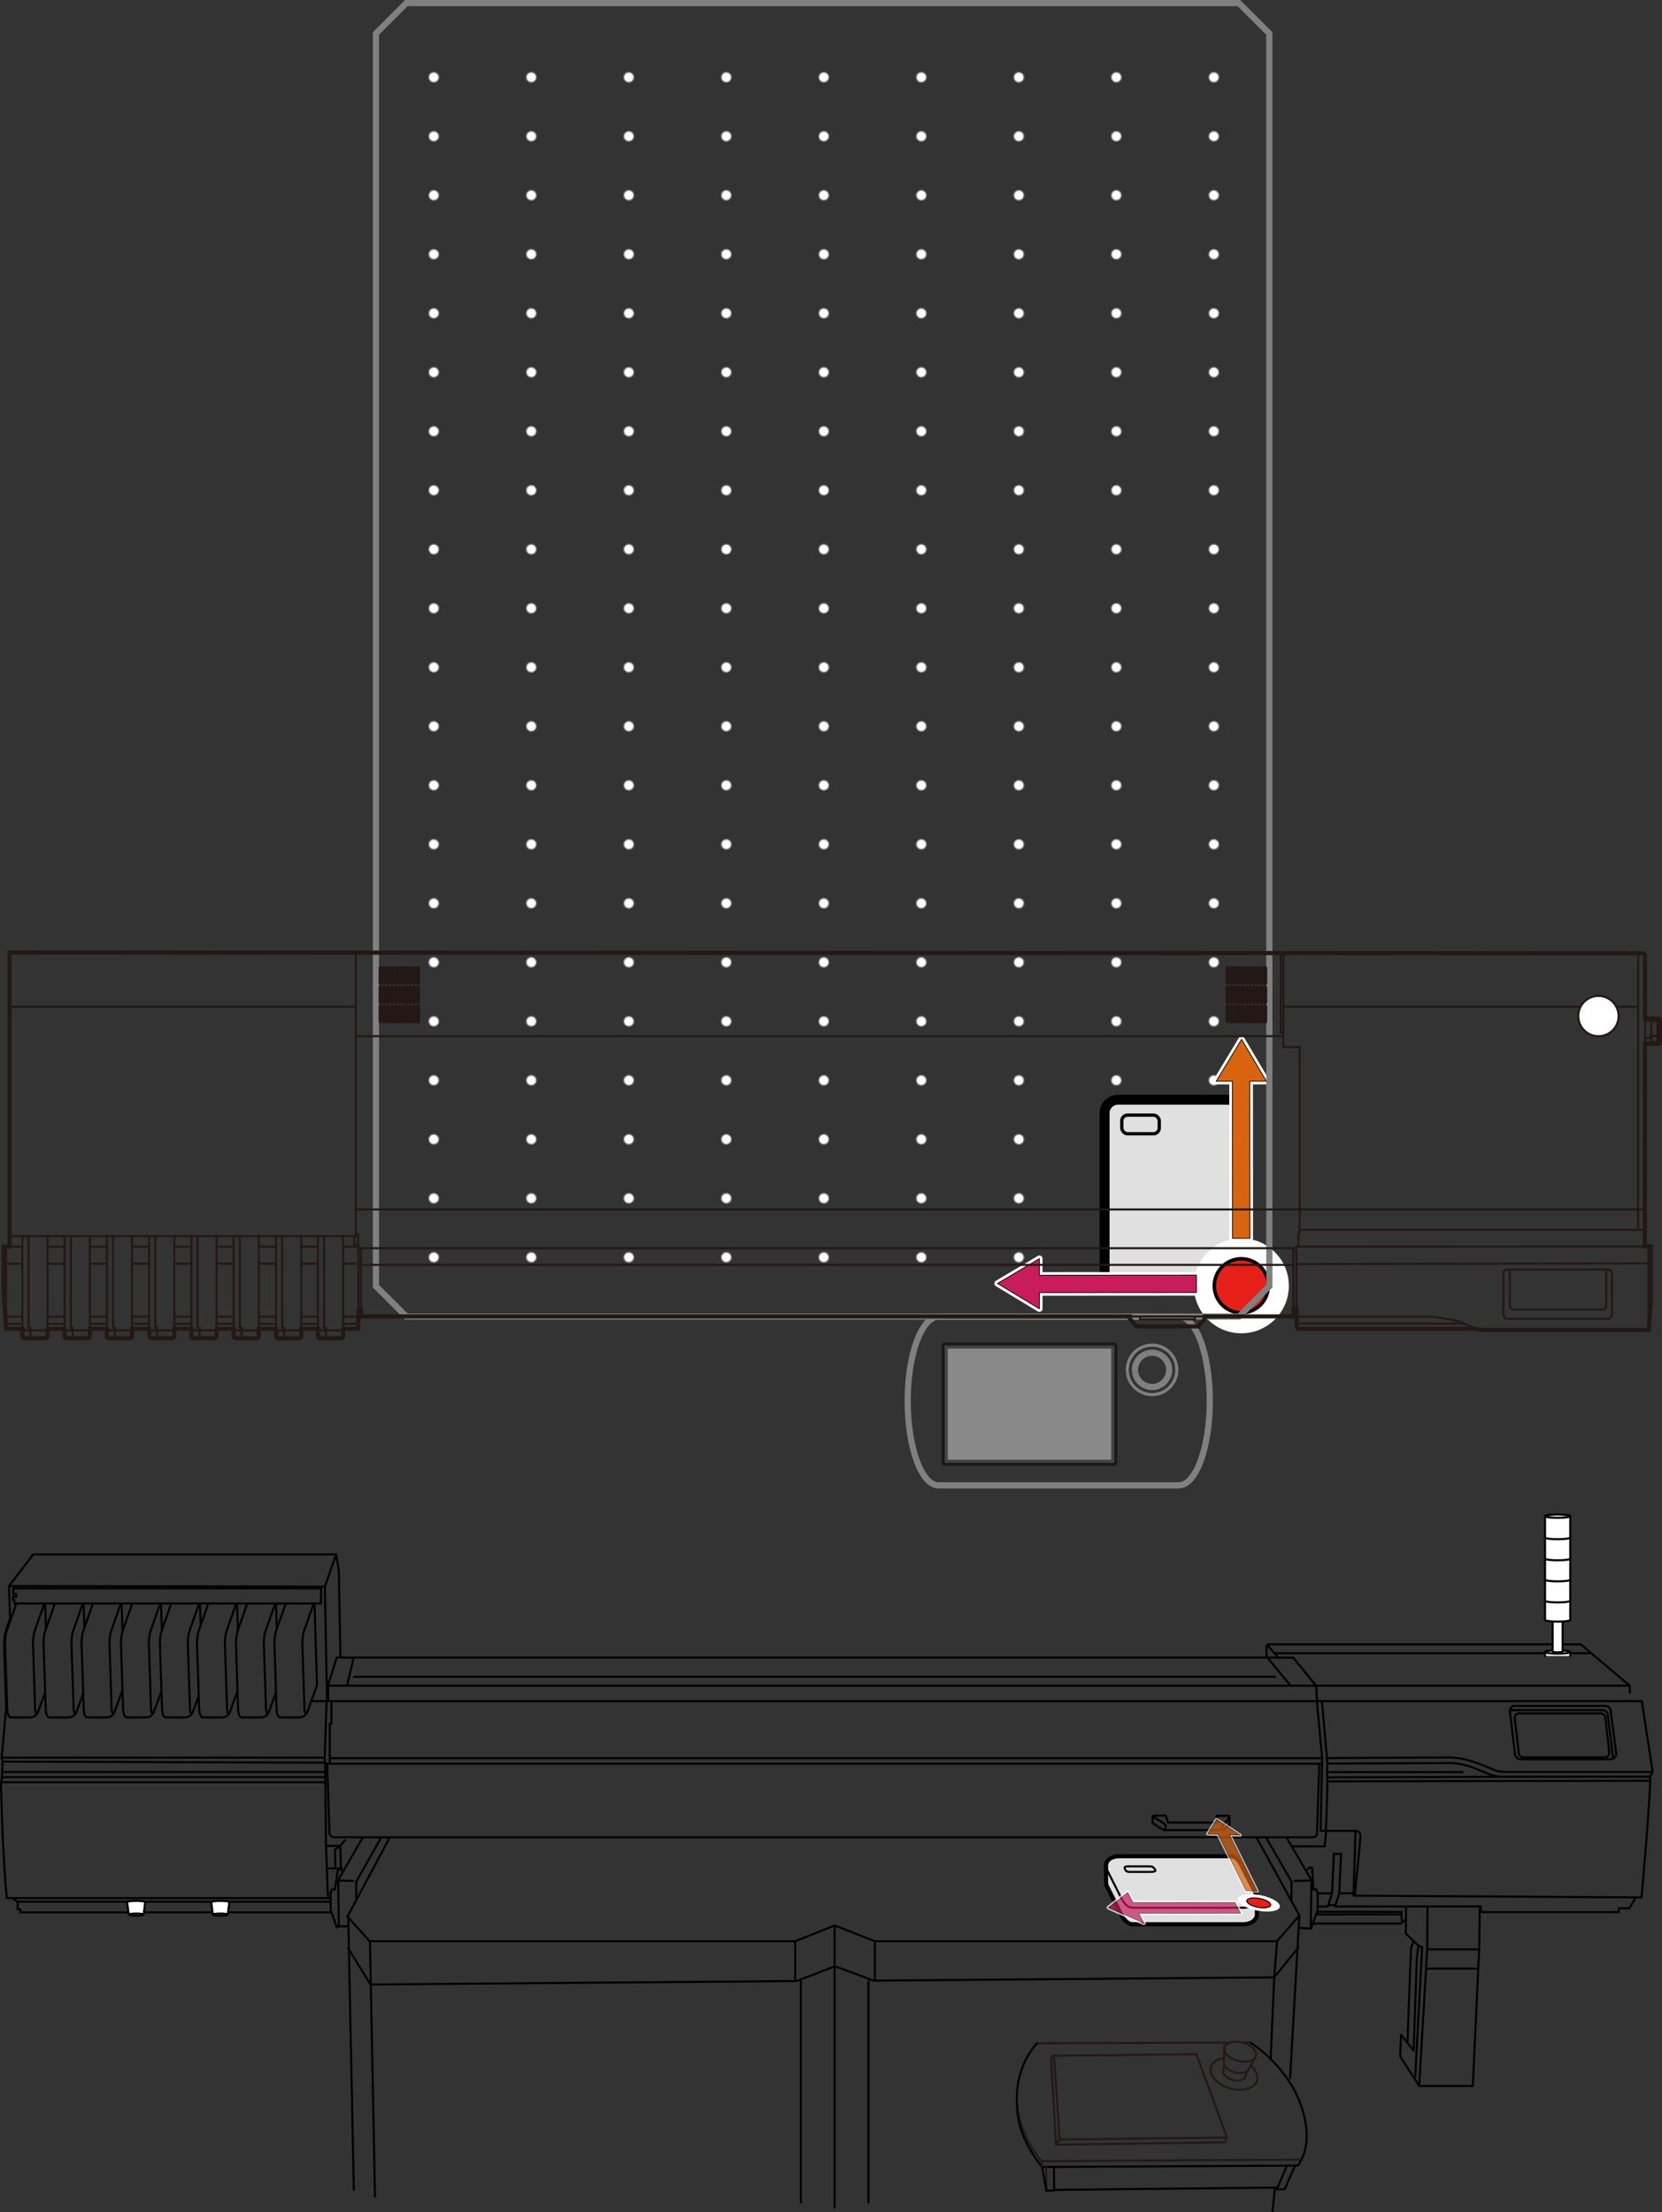 <?xml version="1.0" encoding="UTF-8"?>
<svg id="_レイヤー_1" data-name="レイヤー 1" xmlns="http://www.w3.org/2000/svg" width="71.109mm" height="94.672mm" viewBox="0 0 201.569 268.361">
  <rect x="0" y="0" width="201.569" height="268.361" fill="#333333" stroke="none"/>
  <defs>
    <style>
      .cls-1 {
        stroke-width: .12px;
      }

      .cls-1, .cls-2, .cls-3, .cls-4, .cls-5, .cls-6, .cls-7, .cls-8, .cls-9, .cls-10, .cls-11, .cls-12, .cls-13, .cls-14, .cls-15, .cls-16, .cls-17, .cls-18 {
        stroke-linecap: round;
      }

      .cls-1, .cls-2, .cls-3, .cls-4, .cls-5, .cls-6, .cls-7, .cls-8, .cls-9, .cls-10, .cls-11, .cls-12, .cls-13, .cls-14, .cls-15, .cls-16, .cls-18 {
        stroke-linejoin: round;
      }

      .cls-1, .cls-2, .cls-4, .cls-5, .cls-7, .cls-8, .cls-19, .cls-9, .cls-11, .cls-12, .cls-20, .cls-13, .cls-15, .cls-16, .cls-17, .cls-18 {
        stroke: #000;
      }

      .cls-1, .cls-3, .cls-6, .cls-21, .cls-9, .cls-10 {
        fill: #e71f19;
      }

      .cls-22 {
        opacity: .7;
      }

      .cls-2 {
        stroke-width: .402px;
      }

      .cls-2, .cls-11, .cls-12, .cls-13, .cls-18 {
        fill: #e0e0e0;
      }

      .cls-23, .cls-24, .cls-25, .cls-19, .cls-20, .cls-26, .cls-27, .cls-28, .cls-17 {
        stroke-miterlimit: 10;
      }

      .cls-23, .cls-24, .cls-20, .cls-14, .cls-27, .cls-28, .cls-16, .cls-17 {
        fill: none;
      }

      .cls-23, .cls-25, .cls-7, .cls-19, .cls-12, .cls-20, .cls-14, .cls-16, .cls-17 {
        stroke-width: .25px;
      }

      .cls-23, .cls-25, .cls-14, .cls-27 {
        stroke: #231815;
      }

      .cls-3 {
        stroke-width: .374px;
      }

      .cls-3, .cls-6, .cls-10 {
        stroke: #fff;
      }

      .cls-24 {
        stroke-width: .375px;
      }

      .cls-24, .cls-26, .cls-28 {
        stroke: gray;
      }

      .cls-4, .cls-5 {
        stroke-width: .09px;
      }

      .cls-4, .cls-8 {
        fill: #c81c5d;
      }

      .cls-5, .cls-15 {
        fill: #d8640f;
      }

      .cls-6 {
        stroke-width: .755px;
      }

      .cls-25, .cls-7, .cls-19, .cls-26, .cls-29 {
        fill: #fff;
      }

      .cls-8 {
        stroke-width: .058px;
      }

      .cls-21, .cls-29 {
        stroke-width: 0px;
      }

      .cls-9 {
        stroke-width: .427px;
      }

      .cls-10 {
        stroke-width: .49px;
      }

      .cls-11 {
        opacity: .5;
      }

      .cls-11, .cls-28 {
        stroke-width: .75px;
      }

      .cls-26 {
        stroke-width: .142px;
      }

      .cls-13, .cls-27 {
        stroke-width: .5px;
      }

      .cls-15 {
        stroke-width: .045px;
      }

      .cls-18 {
        stroke-width: 1.205px;
      }
    </style>
  </defs>
  <g>
    <path class="cls-13" d="M152.439,232.171c.046.706-.677,1.251-1.719,1.251h-13.333c-.733,0-1.211-.728-1.626-1.626l-1.517-3c-.081-.183-.116-.376-.1-.562v-2c.051-.561.573-1.064,1.725-1.064h13.333c.895,0,1.196.807,1.626,1.626l1.517,3c.055.128.085.254.093.374v2Z"/>
    <path class="cls-12" d="M139.501,227.071h-2.495c-.309,0-.381-.049-.505-.222l-.087-.155c-.109-.291.18-.291.49-.291h2.495c.309,0,.409.055.525.172l.137.166c.18.257-.002.33-.56.33Z"/>
    <path class="cls-16" d="M152.439,230.171c.046.706-.677,1.251-1.719,1.251h-13.333c-.733,0-1.211-.728-1.626-1.626l-1.517-3c-.081-.183-.116-.376-.1-.562"/>
  </g>
  <g>
    <path class="cls-29" d="M154.942,230.766c.639.582.136,1.082-1.123,1.116s-2.799-.409-3.438-.991-.136-1.082,1.123-1.116,2.799.409,3.438.991Z"/>
    <path class="cls-1" d="M153.958,230.793c.364.331.078.615-.639.635s-1.592-.233-1.955-.564-.078-.615.639-.635,1.592.233,1.955.564Z"/>
  </g>
  <g class="cls-22">
    <polygon class="cls-21" points="138.1 232.085 150.449 232.077 149.773 230.786 137.422 230.794 136.777 229.563 134.445 231.405 138.728 233.282 138.1 232.085"/>
    <polygon class="cls-10" points="138.1 232.085 150.449 232.077 149.773 230.786 137.422 230.794 136.777 229.563 134.445 231.405 138.728 233.282 138.1 232.085"/>
    <polygon class="cls-21" points="138.1 232.085 150.449 232.077 149.773 230.786 137.422 230.794 136.777 229.563 134.445 231.405 138.728 233.282 138.1 232.085"/>
    <polygon class="cls-8" points="138.1 232.085 150.449 232.077 149.773 230.786 137.422 230.794 136.777 229.563 134.445 231.405 138.728 233.282 138.1 232.085"/>
  </g>
  <g>
    <circle class="cls-26" cx="147.217" cy="152.521" r=".61"/>
    <circle class="cls-26" cx="135.392" cy="152.521" r=".61"/>
    <circle class="cls-26" cx="123.566" cy="152.521" r=".61"/>
    <circle class="cls-26" cx="111.74" cy="152.521" r=".61"/>
    <circle class="cls-26" cx="99.915" cy="152.521" r=".61"/>
    <circle class="cls-26" cx="88.089" cy="152.521" r=".61"/>
    <circle class="cls-26" cx="76.263" cy="152.521" r=".61"/>
    <circle class="cls-26" cx="64.438" cy="152.521" r=".61"/>
    <circle class="cls-26" cx="52.612" cy="152.521" r=".61"/>
    <circle class="cls-26" cx="147.217" cy="145.363" r=".61"/>
    <circle class="cls-26" cx="135.392" cy="145.363" r=".61"/>
    <circle class="cls-26" cx="123.566" cy="145.363" r=".61"/>
    <circle class="cls-26" cx="111.74" cy="145.363" r=".61"/>
    <circle class="cls-26" cx="99.915" cy="145.363" r=".61"/>
    <circle class="cls-26" cx="88.089" cy="145.363" r=".61"/>
    <circle class="cls-26" cx="76.263" cy="145.363" r=".61"/>
    <circle class="cls-26" cx="64.438" cy="145.363" r=".61"/>
    <circle class="cls-26" cx="52.612" cy="145.363" r=".61"/>
    <circle class="cls-26" cx="147.217" cy="138.206" r=".61"/>
    <circle class="cls-26" cx="135.392" cy="138.206" r=".61"/>
    <circle class="cls-26" cx="123.566" cy="138.206" r=".61"/>
    <circle class="cls-26" cx="111.74" cy="138.206" r=".61"/>
    <circle class="cls-26" cx="99.915" cy="138.206" r=".61"/>
    <circle class="cls-26" cx="88.089" cy="138.206" r=".61"/>
    <circle class="cls-26" cx="76.263" cy="138.206" r=".61"/>
    <circle class="cls-26" cx="64.438" cy="138.206" r=".61"/>
    <circle class="cls-26" cx="52.612" cy="138.206" r=".61"/>
    <circle class="cls-26" cx="147.217" cy="131.049" r=".61"/>
    <circle class="cls-26" cx="135.392" cy="131.049" r=".61"/>
    <circle class="cls-26" cx="123.566" cy="131.049" r=".61"/>
    <circle class="cls-26" cx="111.74" cy="131.049" r=".61"/>
    <circle class="cls-26" cx="99.915" cy="131.049" r=".61"/>
    <circle class="cls-26" cx="88.089" cy="131.049" r=".61"/>
    <circle class="cls-26" cx="76.263" cy="131.049" r=".61"/>
    <circle class="cls-26" cx="64.438" cy="131.049" r=".61"/>
    <circle class="cls-26" cx="52.612" cy="131.049" r=".61"/>
    <circle class="cls-26" cx="147.217" cy="123.892" r=".61"/>
    <circle class="cls-26" cx="135.392" cy="123.892" r=".61"/>
    <circle class="cls-26" cx="123.566" cy="123.892" r=".61"/>
    <circle class="cls-26" cx="111.74" cy="123.892" r=".61"/>
    <circle class="cls-26" cx="99.915" cy="123.892" r=".61"/>
    <circle class="cls-26" cx="88.089" cy="123.892" r=".61"/>
    <circle class="cls-26" cx="76.263" cy="123.892" r=".61"/>
    <circle class="cls-26" cx="64.438" cy="123.892" r=".61"/>
    <circle class="cls-26" cx="52.612" cy="123.892" r=".61"/>
    <circle class="cls-26" cx="147.217" cy="116.734" r=".61"/>
    <circle class="cls-26" cx="135.392" cy="116.734" r=".61"/>
    <circle class="cls-26" cx="123.566" cy="116.734" r=".61"/>
    <circle class="cls-26" cx="111.74" cy="116.734" r=".61"/>
    <circle class="cls-26" cx="99.915" cy="116.734" r=".61"/>
    <circle class="cls-26" cx="88.089" cy="116.734" r=".61"/>
    <circle class="cls-26" cx="76.263" cy="116.734" r=".61"/>
    <circle class="cls-26" cx="64.438" cy="116.734" r=".61"/>
    <circle class="cls-26" cx="52.612" cy="116.734" r=".61"/>
    <circle class="cls-26" cx="147.217" cy="109.577" r=".61"/>
    <circle class="cls-26" cx="135.392" cy="109.577" r=".61"/>
    <circle class="cls-26" cx="123.566" cy="109.577" r=".61"/>
    <circle class="cls-26" cx="111.74" cy="109.577" r=".61"/>
    <circle class="cls-26" cx="99.915" cy="109.577" r=".61"/>
    <circle class="cls-26" cx="88.089" cy="109.577" r=".61"/>
    <circle class="cls-26" cx="76.263" cy="109.577" r=".61"/>
    <circle class="cls-26" cx="64.438" cy="109.577" r=".61"/>
    <circle class="cls-26" cx="52.612" cy="109.577" r=".61"/>
    <circle class="cls-26" cx="147.217" cy="102.42" r=".61"/>
    <circle class="cls-26" cx="135.392" cy="102.42" r=".61"/>
    <circle class="cls-26" cx="123.566" cy="102.42" r=".61"/>
    <circle class="cls-26" cx="111.74" cy="102.42" r=".61"/>
    <circle class="cls-26" cx="99.915" cy="102.42" r=".61"/>
    <circle class="cls-26" cx="88.089" cy="102.42" r=".61"/>
    <circle class="cls-26" cx="76.263" cy="102.42" r=".61"/>
    <circle class="cls-26" cx="64.438" cy="102.42" r=".61"/>
    <circle class="cls-26" cx="52.612" cy="102.42" r=".61"/>
    <circle class="cls-26" cx="147.217" cy="95.262" r=".61"/>
    <circle class="cls-26" cx="135.392" cy="95.262" r=".61"/>
    <circle class="cls-26" cx="123.566" cy="95.262" r=".61"/>
    <circle class="cls-26" cx="111.74" cy="95.262" r=".61"/>
    <circle class="cls-26" cx="99.915" cy="95.262" r=".61"/>
    <circle class="cls-26" cx="88.089" cy="95.262" r=".61"/>
    <circle class="cls-26" cx="76.263" cy="95.262" r=".61"/>
    <circle class="cls-26" cx="64.438" cy="95.262" r=".61"/>
    <circle class="cls-26" cx="52.612" cy="95.262" r=".61"/>
    <circle class="cls-26" cx="147.217" cy="88.105" r=".61"/>
    <circle class="cls-26" cx="135.392" cy="88.105" r=".61"/>
    <circle class="cls-26" cx="123.566" cy="88.105" r=".61"/>
    <circle class="cls-26" cx="111.74" cy="88.105" r=".61"/>
    <circle class="cls-26" cx="99.915" cy="88.105" r=".61"/>
    <circle class="cls-26" cx="88.089" cy="88.105" r=".61"/>
    <circle class="cls-26" cx="76.263" cy="88.105" r=".61"/>
    <circle class="cls-26" cx="64.438" cy="88.105" r=".61"/>
    <circle class="cls-26" cx="52.612" cy="88.105" r=".61"/>
    <circle class="cls-26" cx="147.217" cy="80.948" r=".61"/>
    <circle class="cls-26" cx="135.392" cy="80.948" r=".61"/>
    <circle class="cls-26" cx="123.566" cy="80.948" r=".61"/>
    <circle class="cls-26" cx="111.74" cy="80.948" r=".61"/>
    <circle class="cls-26" cx="99.915" cy="80.948" r=".61"/>
    <circle class="cls-26" cx="88.089" cy="80.948" r=".61"/>
    <circle class="cls-26" cx="76.263" cy="80.948" r=".61"/>
    <circle class="cls-26" cx="64.438" cy="80.948" r=".61"/>
    <circle class="cls-26" cx="52.612" cy="80.948" r=".61"/>
    <circle class="cls-26" cx="147.217" cy="73.791" r=".61"/>
    <circle class="cls-26" cx="135.392" cy="73.791" r=".61"/>
    <circle class="cls-26" cx="123.566" cy="73.791" r=".61"/>
    <circle class="cls-26" cx="111.74" cy="73.791" r=".61"/>
    <circle class="cls-26" cx="99.915" cy="73.791" r=".61"/>
    <circle class="cls-26" cx="88.089" cy="73.791" r=".61"/>
    <circle class="cls-26" cx="76.263" cy="73.791" r=".61"/>
    <circle class="cls-26" cx="64.438" cy="73.791" r=".61"/>
    <circle class="cls-26" cx="52.612" cy="73.791" r=".61"/>
    <circle class="cls-26" cx="147.217" cy="66.633" r=".61"/>
    <circle class="cls-26" cx="135.392" cy="66.633" r=".61"/>
    <circle class="cls-26" cx="123.566" cy="66.633" r=".61"/>
    <circle class="cls-26" cx="111.74" cy="66.633" r=".61"/>
    <circle class="cls-26" cx="99.915" cy="66.633" r=".61"/>
    <circle class="cls-26" cx="88.089" cy="66.633" r=".61"/>
    <circle class="cls-26" cx="76.263" cy="66.633" r=".61"/>
    <circle class="cls-26" cx="64.438" cy="66.633" r=".61"/>
    <circle class="cls-26" cx="52.612" cy="66.633" r=".61"/>
    <circle class="cls-26" cx="147.217" cy="59.476" r=".61"/>
    <circle class="cls-26" cx="135.392" cy="59.476" r=".61"/>
    <circle class="cls-26" cx="123.566" cy="59.476" r=".61"/>
    <circle class="cls-26" cx="111.74" cy="59.476" r=".61"/>
    <circle class="cls-26" cx="99.915" cy="59.476" r=".61"/>
    <circle class="cls-26" cx="88.089" cy="59.476" r=".61"/>
    <circle class="cls-26" cx="76.263" cy="59.476" r=".61"/>
    <circle class="cls-26" cx="64.438" cy="59.476" r=".61"/>
    <circle class="cls-26" cx="52.612" cy="59.476" r=".61"/>
    <circle class="cls-26" cx="147.217" cy="52.319" r=".61"/>
    <circle class="cls-26" cx="135.392" cy="52.319" r=".61"/>
    <circle class="cls-26" cx="123.566" cy="52.319" r=".61"/>
    <circle class="cls-26" cx="111.74" cy="52.319" r=".61"/>
    <circle class="cls-26" cx="99.915" cy="52.319" r=".61"/>
    <circle class="cls-26" cx="88.089" cy="52.319" r=".61"/>
    <circle class="cls-26" cx="76.263" cy="52.319" r=".61"/>
    <circle class="cls-26" cx="64.438" cy="52.319" r=".61"/>
    <circle class="cls-26" cx="52.612" cy="52.319" r=".61"/>
    <circle class="cls-26" cx="147.217" cy="45.161" r=".61"/>
    <circle class="cls-26" cx="135.392" cy="45.161" r=".61"/>
    <circle class="cls-26" cx="123.566" cy="45.161" r=".61"/>
    <circle class="cls-26" cx="111.74" cy="45.161" r=".61"/>
    <circle class="cls-26" cx="99.915" cy="45.161" r=".61"/>
    <circle class="cls-26" cx="88.089" cy="45.161" r=".61"/>
    <circle class="cls-26" cx="76.263" cy="45.161" r=".61"/>
    <circle class="cls-26" cx="64.438" cy="45.161" r=".61"/>
    <circle class="cls-26" cx="52.612" cy="45.161" r=".61"/>
    <circle class="cls-26" cx="147.217" cy="38.004" r=".61"/>
    <circle class="cls-26" cx="135.392" cy="38.004" r=".61"/>
    <circle class="cls-26" cx="123.566" cy="38.004" r=".61"/>
    <circle class="cls-26" cx="111.74" cy="38.004" r=".61"/>
    <circle class="cls-26" cx="99.915" cy="38.004" r=".61"/>
    <circle class="cls-26" cx="88.089" cy="38.004" r=".61"/>
    <circle class="cls-26" cx="76.263" cy="38.004" r=".61"/>
    <circle class="cls-26" cx="64.438" cy="38.004" r=".61"/>
    <circle class="cls-26" cx="52.612" cy="38.004" r=".61"/>
    <circle class="cls-26" cx="147.217" cy="30.847" r=".61"/>
    <circle class="cls-26" cx="135.392" cy="30.847" r=".61"/>
    <circle class="cls-26" cx="123.566" cy="30.847" r=".61"/>
    <circle class="cls-26" cx="111.74" cy="30.847" r=".61"/>
    <circle class="cls-26" cx="99.915" cy="30.847" r=".61"/>
    <circle class="cls-26" cx="88.089" cy="30.847" r=".61"/>
    <circle class="cls-26" cx="76.263" cy="30.847" r=".61"/>
    <circle class="cls-26" cx="64.438" cy="30.847" r=".61"/>
    <circle class="cls-26" cx="52.612" cy="30.847" r=".61"/>
    <circle class="cls-26" cx="147.217" cy="23.689" r=".61"/>
    <circle class="cls-26" cx="135.392" cy="23.689" r=".61"/>
    <circle class="cls-26" cx="123.566" cy="23.689" r=".61"/>
    <circle class="cls-26" cx="111.74" cy="23.689" r=".61"/>
    <circle class="cls-26" cx="99.915" cy="23.689" r=".61"/>
    <circle class="cls-26" cx="88.089" cy="23.689" r=".61"/>
    <circle class="cls-26" cx="76.263" cy="23.689" r=".61"/>
    <circle class="cls-26" cx="64.438" cy="23.689" r=".61"/>
    <circle class="cls-26" cx="52.612" cy="23.689" r=".61"/>
    <circle class="cls-26" cx="147.217" cy="16.532" r=".61"/>
    <circle class="cls-26" cx="135.392" cy="16.532" r=".61"/>
    <circle class="cls-26" cx="123.566" cy="16.532" r=".61"/>
    <circle class="cls-26" cx="111.74" cy="16.532" r=".61"/>
    <circle class="cls-26" cx="99.915" cy="16.532" r=".61"/>
    <circle class="cls-26" cx="88.089" cy="16.532" r=".61"/>
    <circle class="cls-26" cx="76.263" cy="16.532" r=".61"/>
    <circle class="cls-26" cx="64.438" cy="16.532" r=".61"/>
    <circle class="cls-26" cx="52.612" cy="16.532" r=".61"/>
    <circle class="cls-26" cx="147.217" cy="9.375" r=".61"/>
    <circle class="cls-26" cx="135.392" cy="9.375" r=".61"/>
    <circle class="cls-26" cx="123.566" cy="9.375" r=".61"/>
    <circle class="cls-26" cx="111.74" cy="9.375" r=".61"/>
    <circle class="cls-26" cx="99.915" cy="9.375" r=".61"/>
    <circle class="cls-26" cx="88.089" cy="9.375" r=".61"/>
    <circle class="cls-26" cx="76.263" cy="9.375" r=".61"/>
    <circle class="cls-26" cx="64.438" cy="9.375" r=".61"/>
    <circle class="cls-26" cx="52.612" cy="9.375" r=".61"/>
    <g>
      <rect class="cls-18" x="133.965" y="133.407" width="16.585" height="22.693" rx="1.626" ry="1.626"/>
      <rect class="cls-2" x="136.053" y="135.271" width="4.545" height="2.263" rx=".704" ry=".704"/>
    </g>
    <g>
      <g>
        <circle class="cls-29" cx="150.549" cy="155.976" r="5.761"/>
        <circle class="cls-9" cx="150.549" cy="155.976" r="3.277"/>
      </g>
      <g>
        <polygon class="cls-21" points="149.466 131.164 149.478 150.212 151.59 150.215 151.578 131.164 153.593 131.165 150.578 126.079 147.506 131.163 149.466 131.164"/>
        <polygon class="cls-6" points="149.466 131.164 149.478 150.212 151.59 150.215 151.578 131.164 153.593 131.165 150.578 126.079 147.506 131.163 149.466 131.164"/>
        <polygon class="cls-21" points="149.466 131.164 149.478 150.212 151.59 150.215 151.578 131.164 153.593 131.165 150.578 126.079 147.506 131.163 149.466 131.164"/>
        <polygon class="cls-5" points="149.466 131.164 149.478 150.212 151.59 150.215 151.578 131.164 153.593 131.165 150.578 126.079 147.506 131.163 149.466 131.164"/>
      </g>
      <g>
        <polygon class="cls-21" points="126.06 156.804 145.109 156.792 145.111 154.679 126.06 154.692 126.061 152.677 120.975 155.692 126.06 158.763 126.06 156.804"/>
        <polygon class="cls-6" points="126.06 156.804 145.109 156.792 145.111 154.679 126.06 154.692 126.061 152.677 120.975 155.692 126.06 158.763 126.06 156.804"/>
        <polygon class="cls-21" points="126.06 156.804 145.109 156.792 145.111 154.679 126.06 154.692 126.061 152.677 120.975 155.692 126.06 158.763 126.06 156.804"/>
        <polygon class="cls-4" points="126.06 156.804 145.109 156.792 145.111 154.679 126.06 154.692 126.061 152.677 120.975 155.692 126.06 158.763 126.06 156.804"/>
      </g>
    </g>
    <g>
      <path class="cls-28" d="M142.985,180.167c2.066,0,3.74-4.577,3.74-10.224,0-5.646-1.675-10.224-3.74-10.224h.042-29.203v.014c-2.066,0-3.74,4.577-3.74,10.224s1.675,10.224,3.74,10.224h29.203"/>
      <rect class="cls-11" x="114.571" y="163.225" width="20.572" height="14.214"/>
      <g>
        <path class="cls-28" d="M141.168,164.681c.39.378.633.906.633,1.492,0,1.148-.93,2.078-2.078,2.078-.293,0-.568-.066-.82-.176"/>
        <path class="cls-28" d="M139.723,164.095c.562,0,1.071.224,1.445.586"/>
        <g>
          <path class="cls-28" d="M139.035,164.214c.064-.022.129-.042.195-.058"/>
          <path class="cls-28" d="M139.23,164.156c.158-.039.323-.061.493-.061"/>
        </g>
        <path class="cls-28" d="M137.809,166.981c.209.491.603.882,1.094,1.094"/>
        <path class="cls-28" d="M137.686,166.588c.028.137.069.268.122.393"/>
        <g>
          <path class="cls-28" d="M139.035,164.214c-.809.284-1.39,1.053-1.39,1.959,0,.062.004.124.009.184"/>
          <path class="cls-28" d="M137.654,166.357c.007.078.017.155.032.231"/>
        </g>
      </g>
      <g>
        <path class="cls-24" d="M141.812,164.016c.564.546.915,1.31.915,2.157,0,1.659-1.345,3.004-3.004,3.004-.423,0-.821-.096-1.186-.254"/>
        <path class="cls-24" d="M139.723,163.168c.812,0,1.548.324,2.089.848"/>
        <g>
          <path class="cls-24" d="M138.728,163.34c.092-.032.186-.06.282-.084"/>
          <path class="cls-24" d="M139.01,163.257c.229-.056.467-.089.713-.089"/>
        </g>
        <path class="cls-24" d="M136.955,167.342c.302.709.873,1.275,1.581,1.582"/>
        <path class="cls-24" d="M136.778,166.773c.04.198.1.388.177.569"/>
        <g>
          <path class="cls-24" d="M138.728,163.34c-1.17.411-2.01,1.522-2.01,2.832,0,.09.006.179.013.267"/>
          <path class="cls-24" d="M136.732,166.439c.01.113.025.224.047.333"/>
        </g>
      </g>
    </g>
    <polygon class="cls-28" points="45.594 156.024 45.594 4.061 49.279 .375 150.258 .375 153.944 4.061 153.944 156.024 150.258 159.71 49.279 159.71 45.594 156.024"/>
  </g>
  <g>
    <path class="cls-27" d="M199.514,115.636v7.934h1.508s.298-.031.298.282v2.491c0,.313-.298.282-.298.282h-1.516l-.024,24.578h.737v6.637l-.266,3.495h-20.076c-.58,0-.94-.141-.94-.141h-21.517l-.172-.454v-1.959h-.376v.909h-10.755v.282s-.788.929-.788.929h-7.511s-.788-.929-.788-.929v-.282H43.787v-.846h-.298l-.063,2.351h-1.811v.846s.031.298-.282.298h-2.491c-.313,0-.282-.298-.282-.298v-.846h-2.023v.846s.031.298-.282.298h-2.491c-.313,0-.282-.298-.282-.298v-.846h-2.093v.846s.031.298-.282.298h-2.491c-.313,0-.282-.298-.282-.298v-.846h-2.07v.846s.031.298-.282.298h-2.491c-.313,0-.282-.298-.282-.298v-.846h-2.07v.846s.031.298-.282.298h-2.491c-.313,0-.282-.298-.282-.298v-.846h-2.07v.846s.031.298-.282.298h-2.491c-.313,0-.282-.298-.282-.298v-.846h-2.07v.846s.031.298-.282.298h-2.491c-.313,0-.282-.298-.282-.298v-.846h-2.07v.846s.031.298-.282.298h-2.491c-.313,0-.282-.298-.282-.298v-.846H.736l-.282-4.513v-5.454h.705v-35.685l198.355.094Z"/>
    <polyline class="cls-23" points="138.264 159.713 138.264 160.042 144.917 160.042 144.917 159.713"/>
    <line class="cls-23" x1="137.03" y1="159.69" x2="146.116" y2="159.69"/>
    <polyline class="cls-23" points="1.206 149.957 43.144 149.957 43.144 115.589"/>
    <line class="cls-23" x1="43.097" y1="122.124" x2="1.159" y2="122.124"/>
    <line class="cls-23" x1="2.711" y1="161.194" x2="2.711" y2="149.91"/>
    <line class="cls-23" x1="5.766" y1="161.194" x2="5.766" y2="149.91"/>
    <polyline class="cls-23" points="3.463 149.957 3.463 161.069 3.682 161.069 3.682 162.322"/>
    <line class="cls-23" x1="2.695" y1="161.382" x2="5.751" y2="161.382"/>
    <line class="cls-23" x1="7.837" y1="161.194" x2="7.837" y2="149.91"/>
    <line class="cls-23" x1="10.892" y1="161.194" x2="10.892" y2="149.91"/>
    <polyline class="cls-23" points="8.589 149.957 8.589 161.069 8.809 161.069 8.809 162.322"/>
    <line class="cls-23" x1="7.822" y1="161.382" x2="10.878" y2="161.382"/>
    <line class="cls-23" x1="12.96" y1="161.194" x2="12.96" y2="149.91"/>
    <line class="cls-23" x1="16.016" y1="161.194" x2="16.016" y2="149.91"/>
    <polyline class="cls-23" points="13.713 149.957 13.713 161.069 13.932 161.069 13.932 162.322"/>
    <line class="cls-23" x1="12.945" y1="161.382" x2="16.001" y2="161.382"/>
    <line class="cls-23" x1="18.085" y1="161.194" x2="18.085" y2="149.91"/>
    <line class="cls-23" x1="21.14" y1="161.194" x2="21.14" y2="149.91"/>
    <polyline class="cls-23" points="18.837 149.957 18.837 161.069 19.056 161.069 19.056 162.322"/>
    <line class="cls-23" x1="18.069" y1="161.382" x2="21.125" y2="161.382"/>
    <line class="cls-23" x1="23.209" y1="161.194" x2="23.209" y2="149.91"/>
    <line class="cls-23" x1="26.264" y1="161.194" x2="26.264" y2="149.91"/>
    <polyline class="cls-23" points="23.961 149.957 23.961 161.069 24.181 161.069 24.181 162.322"/>
    <line class="cls-23" x1="23.194" y1="161.382" x2="26.25" y2="161.382"/>
    <line class="cls-23" x1="28.333" y1="161.194" x2="28.333" y2="149.91"/>
    <line class="cls-23" x1="31.388" y1="161.194" x2="31.388" y2="149.91"/>
    <polyline class="cls-23" points="29.085 149.957 29.085 161.069 29.305 161.069 29.305 162.322"/>
    <line class="cls-23" x1="28.317" y1="161.382" x2="31.373" y2="161.382"/>
    <line class="cls-23" x1="33.481" y1="161.194" x2="33.481" y2="149.91"/>
    <line class="cls-23" x1="36.536" y1="161.194" x2="36.536" y2="149.91"/>
    <polyline class="cls-23" points="34.233 149.957 34.233 161.069 34.453 161.069 34.453 162.322"/>
    <line class="cls-23" x1="33.465" y1="161.382" x2="36.522" y2="161.382"/>
    <line class="cls-23" x1="38.561" y1="161.194" x2="38.561" y2="149.91"/>
    <line class="cls-23" x1="41.616" y1="161.194" x2="41.616" y2="149.91"/>
    <polyline class="cls-23" points="39.313 149.957 39.313 161.069 39.532 161.069 39.532 162.322"/>
    <line class="cls-23" x1="38.545" y1="161.382" x2="41.601" y2="161.382"/>
    <polyline class="cls-23" points="155.648 115.62 155.648 127.014 157.623 127.014 157.623 149.158"/>
    <polyline class="cls-23" points="198.667 115.73 198.667 148.876 198.808 149.182"/>
    <polyline class="cls-23" points="199.478 149.182 157.599 149.182 157.599 149.593 157.47 149.722 157.47 151.215 157.176 151.215 157.176 151.932 157.235 152.061 157.235 158.781"/>
    <line class="cls-23" x1="199.467" y1="146.713" x2="43.144" y2="146.713"/>
    <line class="cls-23" x1="43.191" y1="125.697" x2="155.554" y2="125.697"/>
    <line class="cls-23" x1="155.648" y1="122.124" x2="198.667" y2="122.124"/>
    <polyline class="cls-23" points="155.335 115.652 155.335 125.274 155.648 125.274"/>
    <rect class="cls-23" x="148.784" y="117.293" width=".235" height="2.053" rx=".118" ry=".118"/>
    <rect class="cls-23" x="149.242" y="117.311" width=".235" height="2.053" rx=".118" ry=".118"/>
    <rect class="cls-23" x="149.706" y="117.311" width=".235" height="2.053" rx=".118" ry=".118"/>
    <rect class="cls-23" x="150.177" y="117.311" width=".235" height="2.053" rx=".118" ry=".118"/>
    <rect class="cls-23" x="150.623" y="117.311" width=".235" height="2.053" rx=".118" ry=".118"/>
    <rect class="cls-23" x="151.076" y="117.311" width=".235" height="2.053" rx=".118" ry=".118"/>
    <rect class="cls-23" x="151.528" y="117.311" width=".235" height="2.053" rx=".118" ry=".118"/>
    <rect class="cls-23" x="151.957" y="117.311" width=".235" height="2.053" rx=".118" ry=".118"/>
    <rect class="cls-23" x="152.398" y="117.311" width=".235" height="2.053" rx=".118" ry=".118"/>
    <rect class="cls-23" x="152.862" y="117.311" width=".235" height="2.053" rx=".118" ry=".118"/>
    <rect class="cls-23" x="153.327" y="117.311" width=".235" height="2.053" rx=".118" ry=".118"/>
    <rect class="cls-23" x="148.784" y="119.636" width=".235" height="2.053" rx=".118" ry=".118"/>
    <rect class="cls-23" x="149.242" y="119.654" width=".235" height="2.053" rx=".118" ry=".118"/>
    <rect class="cls-23" x="149.706" y="119.654" width=".235" height="2.053" rx=".118" ry=".118"/>
    <rect class="cls-23" x="150.177" y="119.654" width=".235" height="2.053" rx=".118" ry=".118"/>
    <rect class="cls-23" x="150.623" y="119.654" width=".235" height="2.053" rx=".118" ry=".118"/>
    <rect class="cls-23" x="151.076" y="119.654" width=".235" height="2.053" rx=".118" ry=".118"/>
    <rect class="cls-23" x="151.528" y="119.654" width=".235" height="2.053" rx=".118" ry=".118"/>
    <rect class="cls-23" x="151.957" y="119.654" width=".235" height="2.053" rx=".118" ry=".118"/>
    <rect class="cls-23" x="152.398" y="119.654" width=".235" height="2.053" rx=".118" ry=".118"/>
    <rect class="cls-23" x="152.862" y="119.654" width=".235" height="2.053" rx=".118" ry=".118"/>
    <rect class="cls-23" x="153.327" y="119.654" width=".235" height="2.053" rx=".118" ry=".118"/>
    <rect class="cls-23" x="148.784" y="121.962" width=".235" height="2.053" rx=".118" ry=".118"/>
    <rect class="cls-23" x="149.242" y="121.979" width=".235" height="2.053" rx=".118" ry=".118"/>
    <rect class="cls-23" x="149.706" y="121.979" width=".235" height="2.053" rx=".118" ry=".118"/>
    <rect class="cls-23" x="150.177" y="121.979" width=".235" height="2.053" rx=".118" ry=".118"/>
    <rect class="cls-23" x="150.623" y="121.979" width=".235" height="2.053" rx=".118" ry=".118"/>
    <rect class="cls-23" x="151.076" y="121.979" width=".235" height="2.053" rx=".118" ry=".118"/>
    <rect class="cls-23" x="151.528" y="121.979" width=".235" height="2.053" rx=".118" ry=".118"/>
    <rect class="cls-23" x="151.957" y="121.979" width=".235" height="2.053" rx=".118" ry=".118"/>
    <rect class="cls-23" x="152.398" y="121.979" width=".235" height="2.053" rx=".118" ry=".118"/>
    <rect class="cls-23" x="152.862" y="121.979" width=".235" height="2.053" rx=".118" ry=".118"/>
    <rect class="cls-23" x="153.327" y="121.979" width=".235" height="2.053" rx=".118" ry=".118"/>
    <rect class="cls-23" x="46.043" y="117.293" width=".235" height="2.053" rx=".118" ry=".118"/>
    <rect class="cls-23" x="46.502" y="117.311" width=".235" height="2.053" rx=".118" ry=".118"/>
    <rect class="cls-23" x="46.966" y="117.311" width=".235" height="2.053" rx=".118" ry=".118"/>
    <rect class="cls-23" x="47.436" y="117.311" width=".235" height="2.053" rx=".118" ry=".118"/>
    <rect class="cls-23" x="47.883" y="117.311" width=".235" height="2.053" rx=".118" ry=".118"/>
    <rect class="cls-23" x="48.335" y="117.311" width=".235" height="2.053" rx=".118" ry=".118"/>
    <rect class="cls-23" x="48.788" y="117.311" width=".235" height="2.053" rx=".118" ry=".118"/>
    <rect class="cls-23" x="49.217" y="117.311" width=".235" height="2.053" rx=".118" ry=".118"/>
    <rect class="cls-23" x="49.658" y="117.311" width=".235" height="2.053" rx=".118" ry=".118"/>
    <rect class="cls-23" x="50.122" y="117.311" width=".235" height="2.053" rx=".118" ry=".118"/>
    <rect class="cls-23" x="50.586" y="117.311" width=".235" height="2.053" rx=".118" ry=".118"/>
    <rect class="cls-23" x="46.043" y="119.636" width=".235" height="2.053" rx=".118" ry=".118"/>
    <rect class="cls-23" x="46.502" y="119.654" width=".235" height="2.053" rx=".118" ry=".118"/>
    <rect class="cls-23" x="46.966" y="119.654" width=".235" height="2.053" rx=".118" ry=".118"/>
    <rect class="cls-23" x="47.436" y="119.654" width=".235" height="2.053" rx=".118" ry=".118"/>
    <rect class="cls-23" x="47.883" y="119.654" width=".235" height="2.053" rx=".118" ry=".118"/>
    <rect class="cls-23" x="48.335" y="119.654" width=".235" height="2.053" rx=".118" ry=".118"/>
    <rect class="cls-23" x="48.788" y="119.654" width=".235" height="2.053" rx=".118" ry=".118"/>
    <rect class="cls-23" x="49.217" y="119.654" width=".235" height="2.053" rx=".118" ry=".118"/>
    <rect class="cls-23" x="49.658" y="119.654" width=".235" height="2.053" rx=".118" ry=".118"/>
    <rect class="cls-23" x="50.122" y="119.654" width=".235" height="2.053" rx=".118" ry=".118"/>
    <rect class="cls-23" x="50.586" y="119.654" width=".235" height="2.053" rx=".118" ry=".118"/>
    <rect class="cls-23" x="46.043" y="121.962" width=".235" height="2.053" rx=".118" ry=".118"/>
    <rect class="cls-23" x="46.502" y="121.979" width=".235" height="2.053" rx=".118" ry=".118"/>
    <rect class="cls-23" x="46.966" y="121.979" width=".235" height="2.053" rx=".118" ry=".118"/>
    <rect class="cls-23" x="47.436" y="121.979" width=".235" height="2.053" rx=".118" ry=".118"/>
    <rect class="cls-23" x="47.883" y="121.979" width=".235" height="2.053" rx=".118" ry=".118"/>
    <rect class="cls-23" x="48.335" y="121.979" width=".235" height="2.053" rx=".118" ry=".118"/>
    <rect class="cls-23" x="48.788" y="121.979" width=".235" height="2.053" rx=".118" ry=".118"/>
    <rect class="cls-23" x="49.217" y="121.979" width=".235" height="2.053" rx=".118" ry=".118"/>
    <rect class="cls-23" x="49.658" y="121.979" width=".235" height="2.053" rx=".118" ry=".118"/>
    <rect class="cls-23" x="50.122" y="121.979" width=".235" height="2.053" rx=".118" ry=".118"/>
    <rect class="cls-23" x="50.586" y="121.979" width=".235" height="2.053" rx=".118" ry=".118"/>
    <polyline class="cls-23" points="42.98 150.051 42.98 151.015 43.473 151.015 43.473 158.843"/>
    <line class="cls-23" x1="2.711" y1="153.295" x2=".736" y2="153.295"/>
    <line class="cls-23" x1="7.835" y1="153.295" x2="5.743" y2="153.295"/>
    <line class="cls-23" x1="12.96" y1="153.295" x2="10.868" y2="153.295"/>
    <line class="cls-23" x1="18.061" y1="153.295" x2="15.969" y2="153.295"/>
    <line class="cls-23" x1="23.209" y1="153.295" x2="21.117" y2="153.295"/>
    <line class="cls-23" x1="28.311" y1="153.295" x2="26.218" y2="153.295"/>
    <line class="cls-23" x1="33.482" y1="153.295" x2="31.343" y2="153.295"/>
    <line class="cls-23" x1="38.537" y1="153.295" x2="36.538" y2="153.295"/>
    <line class="cls-23" x1="43.238" y1="153.295" x2="41.616" y2="153.295"/>
    <line class="cls-23" x1="2.711" y1="159.713" x2=".736" y2="159.713"/>
    <line class="cls-23" x1="7.835" y1="159.713" x2="5.743" y2="159.713"/>
    <line class="cls-23" x1="12.96" y1="159.713" x2="10.868" y2="159.713"/>
    <line class="cls-23" x1="18.061" y1="159.713" x2="15.969" y2="159.713"/>
    <line class="cls-23" x1="23.209" y1="159.713" x2="21.117" y2="159.713"/>
    <line class="cls-23" x1="28.311" y1="159.713" x2="26.218" y2="159.713"/>
    <line class="cls-23" x1="33.482" y1="159.713" x2="31.343" y2="159.713"/>
    <line class="cls-23" x1="38.537" y1="159.713" x2="36.538" y2="159.713"/>
    <line class="cls-23" x1="43.238" y1="159.713" x2="41.616" y2="159.713"/>
    <line class="cls-23" x1="2.711" y1="160.583" x2=".736" y2="160.583"/>
    <line class="cls-23" x1="7.835" y1="160.583" x2="5.743" y2="160.583"/>
    <line class="cls-23" x1="12.96" y1="160.583" x2="10.868" y2="160.583"/>
    <line class="cls-23" x1="18.061" y1="160.583" x2="15.969" y2="160.583"/>
    <line class="cls-23" x1="23.209" y1="160.583" x2="21.117" y2="160.583"/>
    <line class="cls-23" x1="28.311" y1="160.583" x2="26.218" y2="160.583"/>
    <line class="cls-23" x1="33.482" y1="160.583" x2="31.343" y2="160.583"/>
    <line class="cls-23" x1="38.537" y1="160.583" x2="36.538" y2="160.583"/>
    <line class="cls-23" x1="43.238" y1="160.583" x2="41.616" y2="160.583"/>
    <line class="cls-23" x1=".736" y1="161.194" x2=".736" y2="151.25"/>
    <line class="cls-23" x1="2.687" y1="151.227" x2="1.136" y2="151.227"/>
    <line class="cls-23" x1="7.812" y1="151.227" x2="5.767" y2="151.227"/>
    <line class="cls-23" x1="12.936" y1="151.227" x2="10.844" y2="151.227"/>
    <line class="cls-23" x1="18.061" y1="151.227" x2="16.016" y2="151.227"/>
    <line class="cls-23" x1="23.209" y1="151.227" x2="21.117" y2="151.227"/>
    <line class="cls-23" x1="28.311" y1="151.227" x2="26.265" y2="151.227"/>
    <line class="cls-23" x1="33.482" y1="151.227" x2="31.367" y2="151.227"/>
    <line class="cls-23" x1="38.56" y1="151.227" x2="36.515" y2="151.227"/>
    <line class="cls-23" x1="43.238" y1="151.227" x2="41.64" y2="151.227"/>
    <polyline class="cls-23" points="43.787 158.843 43.787 151.415 43.426 151.415 43.426 149.675 43.144 149.675"/>
    <line class="cls-23" x1="43.943" y1="153.437" x2="156.917" y2="153.437"/>
    <polyline class="cls-23" points="43.787 151.415 156.855 151.415 156.87 158.781"/>
    <path class="cls-23" d="M157.231,159.721h16.455s2.79.313,3.824.784,1.426.69,1.426.69"/>
    <polyline class="cls-23" points="157.388 159.76 157.388 160.559 177.722 160.559"/>
    <line class="cls-23" x1="157.47" y1="151.215" x2="199.467" y2="151.203"/>
    <line class="cls-23" x1="157.294" y1="153.343" x2="200.172" y2="153.248"/>
    <path class="cls-23" d="M194.89,159.987c.611,0,.611-.564.611-.564v-5.015s-.016-.407-.674-.407h-11.832c-.658,0-.674.407-.674.407v5.015s0,.564.611.564h11.958Z"/>
    <path class="cls-23" d="M183.105,154.016v4.346s0,.501.543.501h10.621c.543,0,.543-.501.543-.501v-4.33"/>
    <line class="cls-23" x1="199.929" y1="151.227" x2="199.929" y2="161.335"/>
    <line class="cls-23" x1="199.514" y1="123.57" x2="199.514" y2="126.625"/>
    <polyline class="cls-23" points="199.498 125.917 200.14 125.917 200.14 125.666 201.332 125.666"/>
    <line class="cls-23" x1="200.281" y1="123.582" x2="200.281" y2="126.591"/>
    <line class="cls-23" x1="199.561" y1="123.832" x2="201.319" y2="123.832"/>
    <line class="cls-23" x1="199.545" y1="126.434" x2="201.319" y2="126.434"/>
    <line class="cls-23" x1="201.022" y1="123.57" x2="201.022" y2="126.625"/>
  </g>
  <polyline class="cls-17" points="44.824 235.48 96.446 235.48 101.223 233.569 106.105 235.48 154.882 235.48"/>
  <polyline class="cls-16" points="152.422 222.962 157.587 232.347 156.465 252.084"/>
  <path class="cls-17" d="M44.94,240.731l51.669-.418,4.656-1.791s4.626,1.691,4.677,1.742l48.593-.399"/>
  <line class="cls-16" x1="154.615" y1="265.504" x2="154.338" y2="268.236"/>
  <g>
    <line class="cls-16" x1="157.481" y1="236.226" x2="154.535" y2="239.865"/>
    <polyline class="cls-16" points="154.535 239.865 154.882 235.48 157.587 232.347"/>
    <line class="cls-16" x1="154.536" y1="239.875" x2="154.113" y2="249.655"/>
  </g>
  <g>
    <line class="cls-16" x1="42.225" y1="236.342" x2="44.94" y2="240.731"/>
    <line class="cls-16" x1="44.824" y1="235.48" x2="42.12" y2="232.462"/>
  </g>
  <path class="cls-23" d="M152.328,249.394c-.161.61-1.154.878-2.218.597s-1.795-1.004-1.634-1.614"/>
  <path class="cls-23" d="M148.476,248.376c.161-.61,1.154-.878,2.218-.597s1.795,1.004,1.634,1.614"/>
  <path class="cls-23" d="M148.476,248.376l-.04,2.01c.114.404.623.808,1.302.988.69.182,1.342.077,1.634-.23l.956-1.75"/>
  <line class="cls-23" x1="150.953" y1="252.097" x2="151.251" y2="251.222"/>
  <path class="cls-23" d="M148.33,251.393c.098.377.552.749,1.16.91.618.163,1.205.058,1.47-.232"/>
  <line class="cls-23" x1="148.47" y1="250.543" x2="148.324" y2="251.418"/>
  <path class="cls-23" d="M151.658,250.564c.649.536.979,1.216.799,1.824-.288.972-1.771,1.389-3.313.932s-2.558-1.615-2.271-2.587c.17-.575.759-.956,1.531-1.076"/>
  <line class="cls-23" x1="125.779" y1="247.861" x2="149.087" y2="247.775"/>
  <path class="cls-16" d="M123.329,254.632c-.065-4.307,2.45-6.771,2.45-6.771"/>
  <path class="cls-23" d="M157.823,261.979l-31.495.18s-2.935-3.219-2.999-7.526"/>
  <path class="cls-16" d="M151.628,247.766s6.12,3.673,6.809,10.523c.243,2.255-.614,3.69-.614,3.69"/>
  <line class="cls-23" x1="150.781" y1="247.769" x2="151.628" y2="247.766"/>
  <line class="cls-14" x1="127.468" y1="249.768" x2="127.657" y2="249.38"/>
  <polyline class="cls-14" points="148.576 259.883 128.081 260.159 127.468 249.768"/>
  <line class="cls-23" x1="148.81" y1="259.291" x2="148.576" y2="259.883"/>
  <polyline class="cls-23" points="127.657 249.38 145.099 249.185 148.81 259.291"/>
  <polyline class="cls-23" points="148.81 259.291 128.524 259.533 127.821 249.288"/>
  <line class="cls-23" x1="128.524" y1="259.533" x2="128.081" y2="260.159"/>
  <path class="cls-16" d="M157.823,261.979l-.38.717-31.063.173c-2.729-3.473-3.038-5.936-3.07-8.09"/>
  <line class="cls-23" x1="126.912" y1="265.792" x2="126.868" y2="262.847"/>
  <polyline class="cls-16" points="127.818 262.985 127.859 265.724 126.911 265.738"/>
  <polyline class="cls-16" points="157.041 262.763 155.8 265.565 154.852 265.579 156.068 262.737"/>
  <line class="cls-16" x1="154.823" y1="265.368" x2="127.983" y2="265.642"/>
  <line class="cls-17" x1="44.868" y1="235.48" x2="45.479" y2="266.458"/>
  <line class="cls-16" x1="126.38" y1="262.869" x2="126.911" y2="265.738"/>
  <line class="cls-23" x1="126.328" y1="262.158" x2="126.38" y2="262.869"/>
  <polyline class="cls-20" points="46.201 222.962 43.206 228.249 43.206 230.31"/>
  <polyline class="cls-20" points="43.989 222.912 41.019 228.057 41.089 233.772"/>
  <line class="cls-20" x1="41.109" y1="228.118" x2="42.924" y2="228.168"/>
  <polyline class="cls-20" points="153.528 222.861 156.635 228.249 156.635 230.532"/>
  <polyline class="cls-20" points="156.042 222.912 159.044 228.057 158.973 234.074"/>
  <line class="cls-20" x1="159.195" y1="228.118" x2="156.917" y2="228.168"/>
  <path class="cls-16" d="M161.079,231.1h.815l.033.163h17.68v.687h16.716v-.465h1.296l.758-1.316.713.005s.958-10.735,1.055-14.15l-.049-.498.342-.578-1.317-8.594-1.418.004c0,.012-.05-1.873-.05-1.873l-5.94-5.022h-37.923l-.187.187v1.421H41.291l-.199-10.593-.324-1.919H4.028l-2.941,3.838.138,3.944-.472,1.306s-.25.75-.25,1.722.25,7.694.25,7.694l-.551,6.171.125.436-.105,2.145s-.098.293-.098.716.19,8.193.688,13.726h.698l.623.437v.922h.336v.361h37.674"/>
  <polyline class="cls-20" points="159.731 206.424 159.633 204.499 156.858 201.093 153.602 201.068"/>
  <polyline class="cls-16" points="198.395 230.168 164.156 229.951 164.402 222.096 160.165 222.096 160.348 213.24 159.75 206.803 159.731 206.424"/>
  <line class="cls-20" x1=".223" y1="215.576" x2="39.446" y2="215.576"/>
  <line class="cls-20" x1=".19" y1="216.191" x2="39.48" y2="216.191"/>
  <line class="cls-16" x1="197.735" y1="206.356" x2="40.095" y2="206.356"/>
  <path class="cls-20" d="M160.331,206.377l.599,6.888s12.951-.075,14.756-.075,3.464.683,3.464.683l1.756.683s.537.39,1.756.39h17.773"/>
  <path class="cls-20" d="M160.931,213.265l.049.675s-.049,1.622,0,2.207-.174,5.957-.174,5.957"/>
  <path class="cls-20" d="M160.979,213.94s12.805-.075,14.708-.075,3.513.781,3.513.781l1.317.537s.781.342,1.854.342h17.724"/>
  <line class="cls-20" x1="181.981" y1="215.532" x2="161.077" y2="215.607"/>
  <line class="cls-20" x1="161.129" y1="216.09" x2="200.099" y2="216.016"/>
  <path class="cls-20" d="M196.008,212.67l-.666-5.164c-.041-.327-.319-.573-.649-.573h-10.999c-.394,0-.614.345-.565.736l.614,5.164c.041.327.319.573.649.573h10.967c.394,0,.698-.345.649-.736Z"/>
  <path class="cls-20" d="M195.176,212.569l-.482-4.254c-.034-.269-.263-.472-.535-.472h-9.934c-.324,0-.555.284-.515.606l.499,4.254c.034.269.263.472.535.472h9.897c.324,0,.575-.284.535-.606Z"/>
  <path class="cls-20" d="M195.629,213.307c.002-.038.001-.077-.004-.116l-.63-5.164c-.041-.327-.319-.573-.649-.573h-10.892c-.098,0-.191.022-.274.06"/>
  <path class="cls-20" d="M164.464,222.096s.569.033.537.618c-.045.813-.698,7.242-.698,7.242"/>
  <polyline class="cls-20" points="161.926 231.262 162.425 229.669 162.648 224.887 161.77 224.887 161.547 229.669 161.048 231.262 159.725 231.262"/>
  <polyline class="cls-16" points="170.526 231.327 170.505 234.562 172.021 236.012 171.827 237.637 171.448 248.749 169.927 246.83 169.812 249.447 172.121 253.043 178.626 253.043 179.406 236.174 179.471 231.295"/>
  <polyline class="cls-20" points="173.128 231.295 173.096 236.369 172.121 253.043"/>
  <line class="cls-20" x1="173.093" y1="236.467" x2="179.341" y2="236.467"/>
  <polyline class="cls-20" points="172.021 236.012 172.478 236.206 171.633 252.035"/>
  <path class="cls-20" d="M171.468,235.525s-.293.585-.325.683-.443,11.544-.443,11.544"/>
  <path class="cls-20" d="M139.788,220.334v.781s1.138.878,1.431.878h6.993c.39,0,.911-.683.911-.683v-.553l-.065-.488h-1.496l-.065.813h-5.822l-.293-.846h-1.399l-.195.098Z"/>
  <path class="cls-20" d="M139.788,220.334l1.366.846c.455.293.065.813.065.813"/>
  <path class="cls-20" d="M148.212,221.993s-.163-.423.228-.748.618-.585.618-.976"/>
  <polyline class="cls-20" points="147.497 221.082 147.822 221.082 147.562 220.269"/>
  <line class="cls-20" x1="160.331" y1="213.276" x2="39.995" y2="213.276"/>
  <line class="cls-20" x1="39.347" y1="213.212" x2=".158" y2="213.212"/>
  <line class="cls-20" x1="39.397" y1="213.824" x2=".34" y2="213.692"/>
  <polyline class="cls-16" points="158.612 226.782 158.774 226.554 159.132 226.554 159.303 229.246 159.433 229.148 159.595 229.148 159.823 229.636 159.79 231.75 159.042 233.832 158.846 233.94 157.598 233.877"/>
  <line class="cls-20" x1="161.547" y1="229.669" x2="159.823" y2="229.669"/>
  <line class="cls-20" x1="162.425" y1="229.669" x2="164.084" y2="229.669"/>
  <polyline class="cls-20" points="160.83 222.129 160.67 223.973 156.796 223.967"/>
  <polyline class="cls-16" points="41.511 227.002 41.349 226.774 40.991 226.774 40.601 229.246 40.47 229.148 40.308 229.148 40.08 229.636 40.113 231.75 40.861 233.832 41.023 233.669 42.142 233.669"/>
  <polyline class="cls-16" points="39.609 206.461 39.374 213.341 39.471 213.959 160.315 213.959"/>
  <polyline class="cls-20" points="39.43 213.705 39.53 223.209 39.546 224.173 39.779 230.23"/>
  <path class="cls-16" d="M39.679,213.954l.278,8.369c.021.308.277.548.586.548h118.741c.23,0,.421-.177.438-.406l.284-8.538"/>
  <polyline class="cls-20" points="39.646 226.644 41.349 226.644 41.56 226.514"/>
  <polyline class="cls-20" points="41.918 223.131 41.267 223.912 39.609 223.912"/>
  <polyline class="cls-20" points="41.349 226.644 41.267 223.912 40.617 224.367 40.682 226.644"/>
  <line class="cls-20" x1=".277" y1="214.953" x2="39.463" y2="214.953"/>
  <line class="cls-20" x1="172.918" y1="238.804" x2="179.274" y2="238.804"/>
  <polyline class="cls-16" points="41.291 201.068 40.842 201.068 39.795 204.383 39.795 206.352 40.194 206.352 40.194 209.069 39.995 209.069 39.995 213.929"/>
  <line class="cls-20" x1="160.996" y1="214.968" x2="177.48" y2="214.968"/>
  <line class="cls-20" x1="153.784" y1="199.631" x2="155.047" y2="201.093"/>
  <line class="cls-20" x1="154.549" y1="200.545" x2="192.866" y2="200.545"/>
  <line class="cls-20" x1="197.635" y1="204.483" x2="39.829" y2="204.483"/>
  <line class="cls-20" x1="42.886" y1="201.076" x2="42.088" y2="204.499"/>
  <line class="cls-20" x1="42.853" y1="203.403" x2="154.748" y2="203.403"/>
  <line class="cls-20" x1="153.751" y1="201.11" x2="156.476" y2="204.433"/>
  <line class="cls-16" x1="39.662" y1="206.36" x2="37.975" y2="206.36"/>
  <polyline class="cls-20" points="40.767 188.556 39.397 192.469 39.662 206.36"/>
  <line class="cls-20" x1="1.087" y1="192.394" x2="39.397" y2="192.469"/>
  <polygon class="cls-20" points="38.923 194.513 1.76 194.513 1.76 194.081 1.578 194.081 1.578 193.682 1.976 193.682 1.976 193.35 1.611 193.35 1.611 192.685 38.936 192.685 38.923 194.513"/>
  <g>
    <path class="cls-20" d="M37.306,207.577s-.378.623-.378-.267l-.264-8.028c.022-.861.165-1.308.165-1.308l1.197-3.418"/>
    <path class="cls-20" d="M34.64,194.556l-1.197,3.418s-.143.447-.165,1.308l.264,8.028s.016,1.023.461,1.023h2.222c.917,0,1.081-.756,1.081-.756l1.141-3.128-.306-9.917"/>
  </g>
  <g>
    <path class="cls-20" d="M4.64,207.577s-.378.623-.378-.267l-.264-8.028c.022-.861.165-1.308.165-1.308l1.197-3.418"/>
    <line class="cls-20" x1="5.568" y1="197.532" x2="5.475" y2="194.532"/>
    <path class="cls-20" d="M1.974,194.556l-1.197,3.418s-.143.447-.165,1.308l.264,8.028s.016,1.023.461,1.023h2.222c.917,0,1.081-.756,1.081-.756l.837-2.294"/>
  </g>
  <g>
    <path class="cls-20" d="M9.306,207.577s-.378.623-.378-.267l-.264-8.028c.022-.861.165-1.308.165-1.308l1.197-3.418"/>
    <line class="cls-20" x1="10.233" y1="197.477" x2="10.142" y2="194.532"/>
    <path class="cls-20" d="M6.64,194.556l-1.197,3.418s-.143.447-.165,1.308l.264,8.028s.016,1.023.461,1.023h2.222c.917,0,1.081-.756,1.081-.756l.78-2.138"/>
  </g>
  <g>
    <path class="cls-20" d="M13.917,207.577s-.378.623-.378-.267l-.264-8.028c.022-.861.165-1.308.165-1.308l1.197-3.418"/>
    <line class="cls-20" x1="14.855" y1="197.838" x2="14.753" y2="194.532"/>
    <path class="cls-20" d="M11.252,194.556l-1.197,3.418s-.143.447-.165,1.308l.264,8.028s.016,1.023.461,1.023h2.222c.917,0,1.081-.756,1.081-.756l.931-2.551"/>
  </g>
  <g>
    <path class="cls-20" d="M18.695,207.577s-.378.623-.378-.267l-.264-8.028c.022-.861.165-1.308.165-1.308l1.197-3.418"/>
    <line class="cls-20" x1="19.629" y1="197.698" x2="19.531" y2="194.532"/>
    <path class="cls-20" d="M16.029,194.556l-1.197,3.418s-.143.447-.165,1.308l.264,8.028s.016,1.023.461,1.023h2.222c.917,0,1.081-.756,1.081-.756l.858-2.352"/>
  </g>
  <g>
    <path class="cls-20" d="M23.417,207.577s-.378.623-.378-.267l-.264-8.028c.022-.861.165-1.308.165-1.308l1.197-3.418"/>
    <line class="cls-20" x1="24.336" y1="197.227" x2="24.253" y2="194.532"/>
    <path class="cls-20" d="M20.752,194.556l-1.197,3.418s-.143.447-.165,1.308l.264,8.028s.016,1.023.461,1.023h2.222c.917,0,1.081-.756,1.081-.756l.669-1.833"/>
  </g>
  <g>
    <path class="cls-20" d="M27.917,207.577s-.378.623-.378-.267l-.264-8.028c.022-.861.165-1.308.165-1.308l1.197-3.418"/>
    <line class="cls-20" x1="28.852" y1="197.726" x2="28.753" y2="194.532"/>
    <path class="cls-20" d="M25.252,194.556l-1.197,3.418s-.143.447-.165,1.308l.264,8.028s.016,1.023.461,1.023h2.222c.917,0,1.081-.756,1.081-.756l.906-2.484"/>
  </g>
  <g>
    <path class="cls-20" d="M32.64,207.577s-.378.623-.378-.267l-.264-8.028c.022-.861.165-1.308.165-1.308l1.197-3.418"/>
    <line class="cls-20" x1="33.569" y1="197.561" x2="33.475" y2="194.532"/>
    <path class="cls-20" d="M29.974,194.556l-1.197,3.418s-.143.447-.165,1.308l.264,8.028s.016,1.023.461,1.023h2.222c.917,0,1.081-.756,1.081-.756l.819-2.245"/>
  </g>
  <line class="cls-16" x1="1.511" y1="230.254" x2="40.07" y2="230.254"/>
  <line class="cls-20" x1="2.134" y1="230.691" x2="40.07" y2="230.691"/>
  <polyline class="cls-20" points="159.758 231.9 169.977 231.925 169.977 232.249 170.002 233.046"/>
  <polyline class="cls-16" points="170.451 232.872 169.902 233.345 159.21 233.345"/>
  <line class="cls-20" x1="159.633" y1="232.224" x2="169.952" y2="232.224"/>
  <path class="cls-19" d="M17.422,232.249c0,.068-.406.124-.906.124s-.906-.055-.906-.124l-.191-1.512c0-.083.491-.15,1.097-.15s1.097.067,1.097.15l-.191,1.512Z"/>
  <path class="cls-20" d="M15.61,232.249c0-.068.406-.124.906-.124s.906.055.906.124"/>
  <path class="cls-19" d="M27.624,232.249c0,.068-.406.124-.906.124s-.906-.055-.906-.124l-.191-1.512c0-.083.491-.15,1.097-.15s1.097.067,1.097.15l-.191,1.512Z"/>
  <path class="cls-20" d="M25.812,232.249c0-.068.406-.124.906-.124s.906.055.906.124"/>
  <g>
    <path class="cls-7" d="M190.442,200.882v-.484c0-.113-.685-.204-1.529-.204s-1.529.091-1.529.204v.484"/>
    <ellipse class="cls-16" cx="188.913" cy="200.398" rx="1.529" ry=".204"/>
    <path class="cls-7" d="M189.518,196.541c0-.045-.271-.081-.605-.081s-.605.036-.605.081v3.814c0,.045.271.081.605.081s.605-.036.605-.081v-3.814Z"/>
    <path class="cls-7" d="M190.442,183.92c0-.113-.685-.204-1.529-.204s-1.529.091-1.529.204v12.588c0,.113.685.204,1.529.204s1.529-.091,1.529-.204v-12.588Z"/>
    <ellipse class="cls-16" cx="188.913" cy="183.92" rx="1.529" ry=".204"/>
    <path class="cls-16" d="M190.442,186.513c0,.113-.685.204-1.529.204s-1.529-.091-1.529-.204"/>
    <path class="cls-16" d="M190.442,189.069c0,.113-.685.204-1.529.204s-1.529-.091-1.529-.204"/>
    <path class="cls-16" d="M190.442,191.624c0,.113-.685.204-1.529.204s-1.529-.091-1.529-.204"/>
    <path class="cls-16" d="M190.442,194.179c0,.113-.685.204-1.529.204s-1.529-.091-1.529-.204"/>
  </g>
  <polyline class="cls-17" points="42.915 265.629 42.229 232.327 47.207 223.012"/>
  <line class="cls-20" x1="101.223" y1="233.569" x2="101.223" y2="267.869"/>
  <line class="cls-20" x1="96.446" y1="235.48" x2="96.446" y2="240.313"/>
  <line class="cls-20" x1="106.105" y1="235.48" x2="106.105" y2="240.264"/>
  <line class="cls-20" x1="97.129" y1="240.236" x2="97.129" y2="267.283"/>
  <line class="cls-20" x1="105.324" y1="240.236" x2="105.324" y2="267.283"/>
  <g class="cls-22">
    <polygon class="cls-21" points="147.734 222.513 151.108 229.362 152.478 229.418 149.103 222.567 150.408 222.619 147.555 220.714 146.464 222.463 147.734 222.513"/>
    <polygon class="cls-3" points="147.734 222.513 151.108 229.362 152.478 229.418 149.103 222.567 150.408 222.619 147.555 220.714 146.464 222.463 147.734 222.513"/>
    <polygon class="cls-21" points="147.734 222.513 151.108 229.362 152.478 229.418 149.103 222.567 150.408 222.619 147.555 220.714 146.464 222.463 147.734 222.513"/>
    <polygon class="cls-15" points="147.734 222.513 151.108 229.362 152.478 229.418 149.103 222.567 150.408 222.619 147.555 220.714 146.464 222.463 147.734 222.513"/>
  </g>
  <circle class="cls-25" cx="193.859" cy="123.255" r="2.444"/>
</svg>